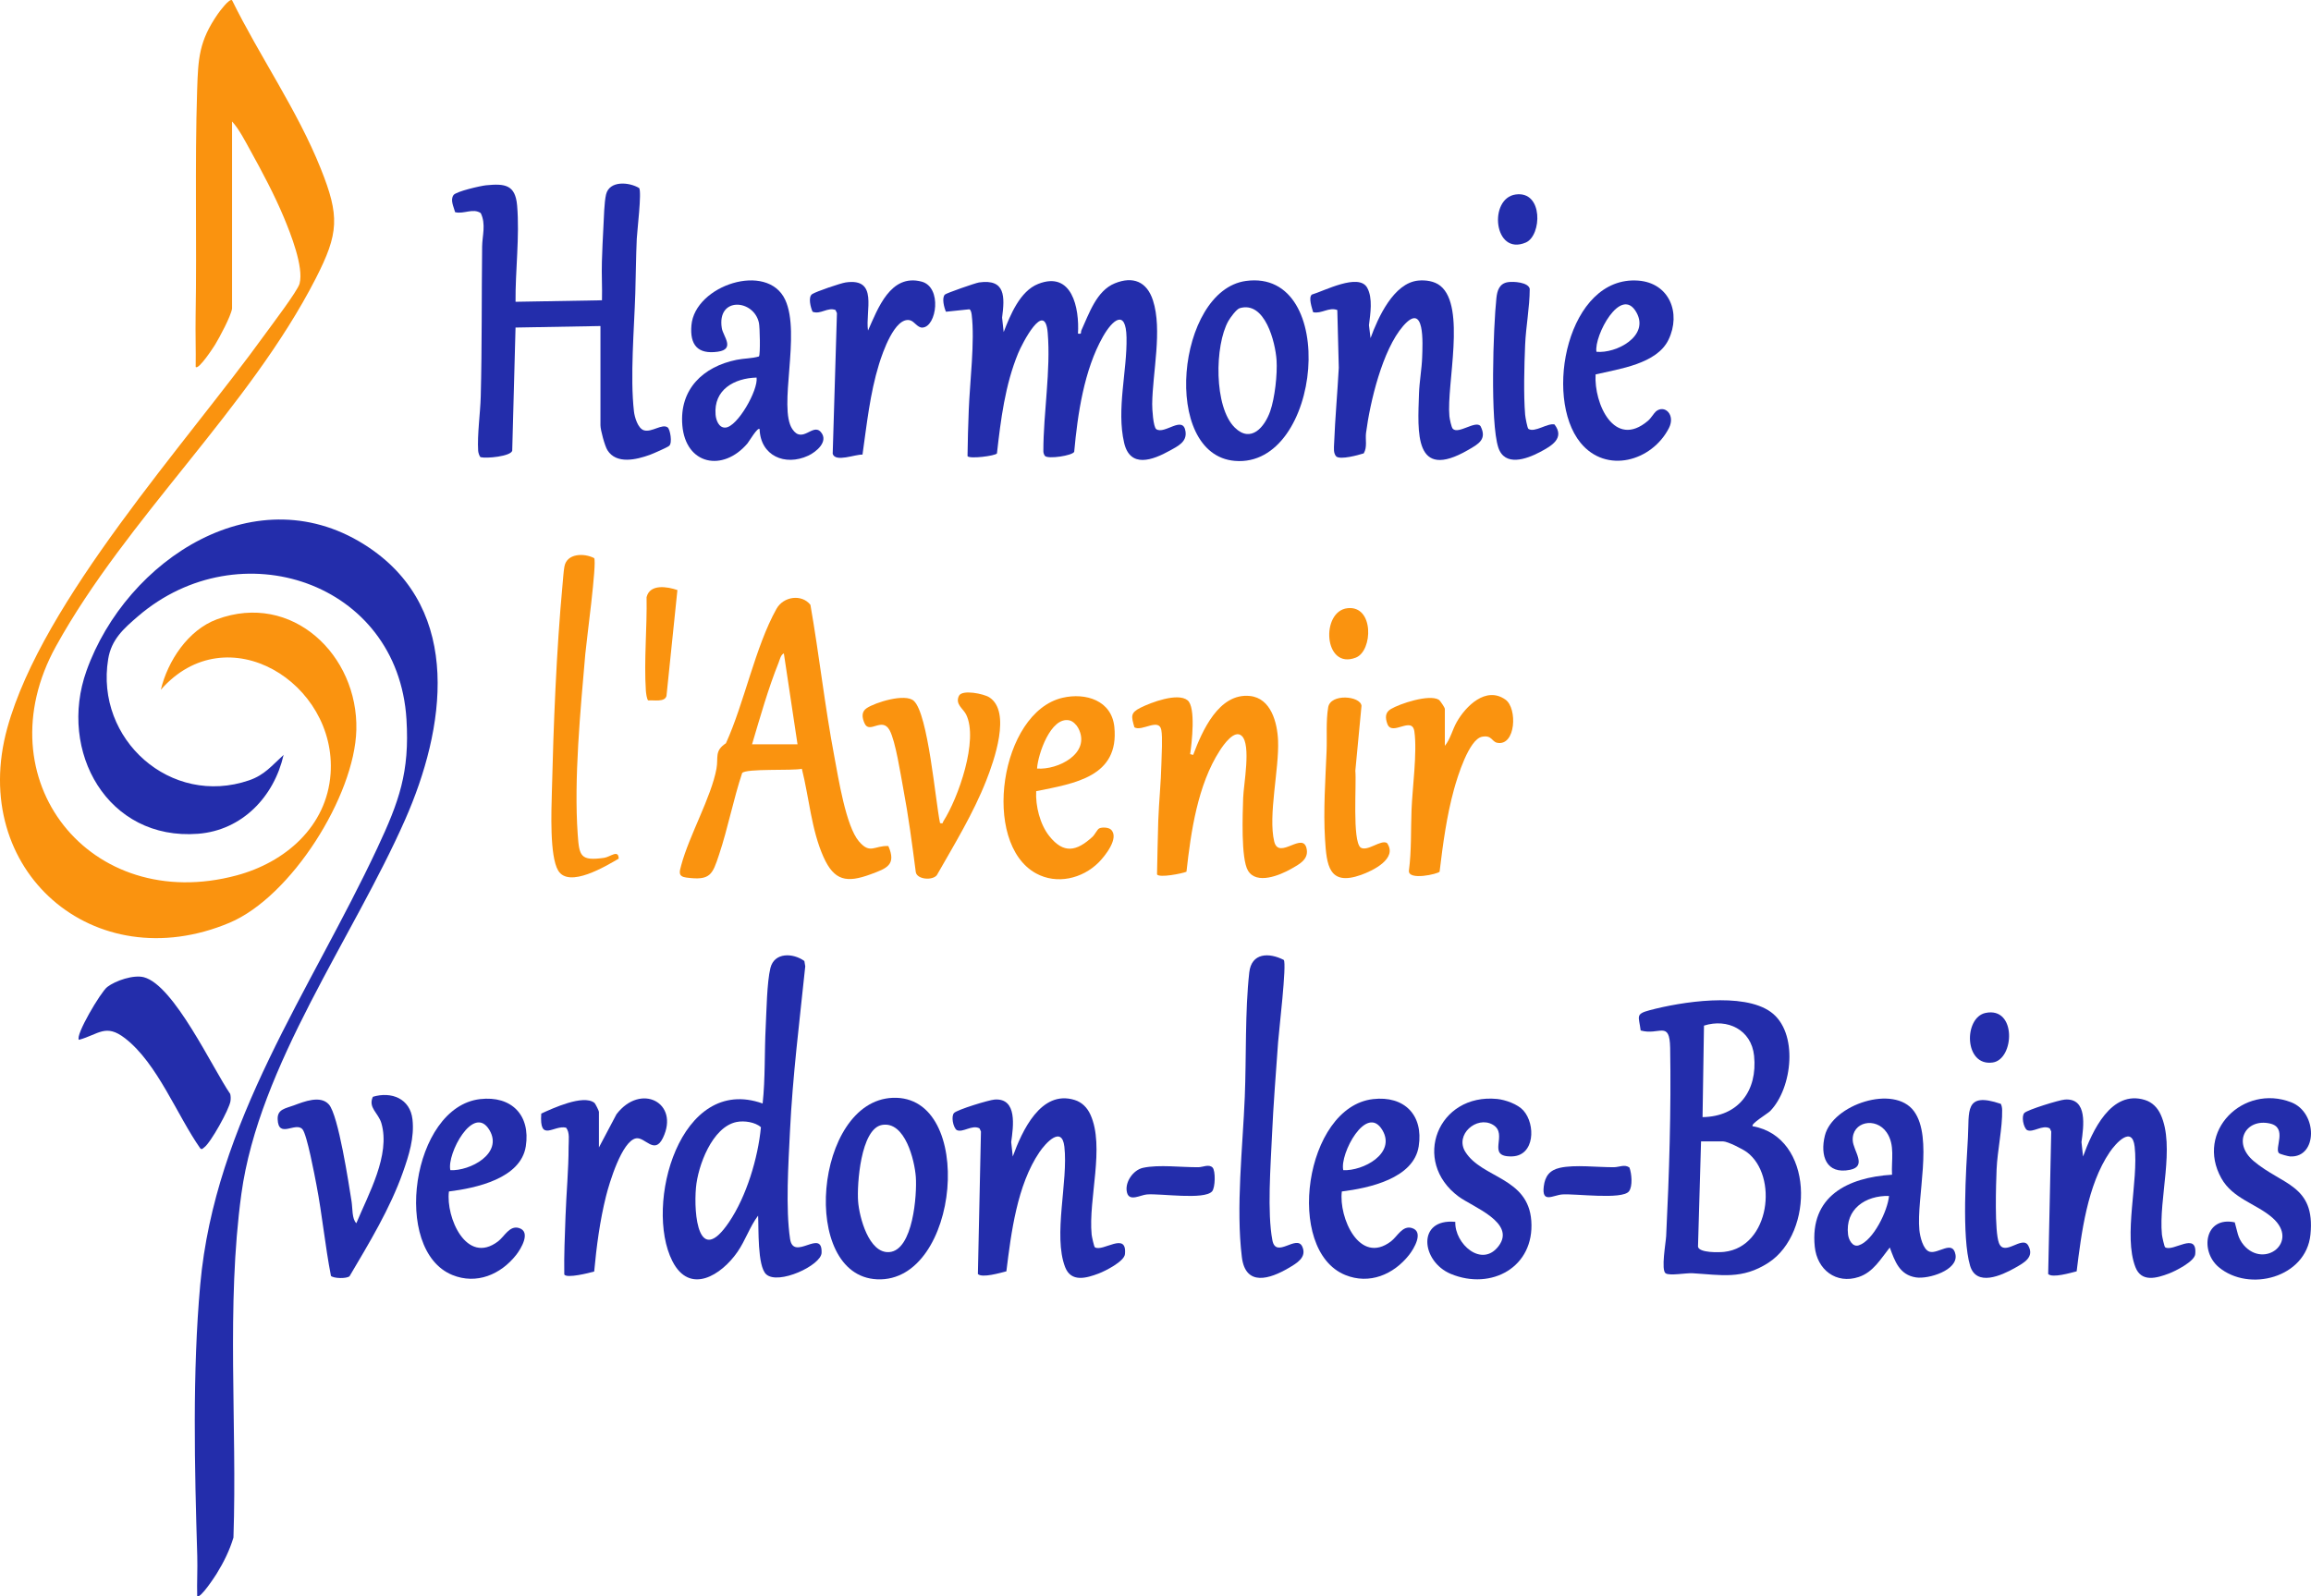 <?xml version="1.0" encoding="UTF-8"?>
<svg xmlns="http://www.w3.org/2000/svg" id="Calque_1" data-name="Calque 1" viewBox="0 0 7000 4836.66">
  <defs>
    <style>
      .cls-1 {
        fill: #fa930f;
      }

      .cls-2 {
        fill: #232dab;
      }
    </style>
  </defs>
  <g>
    <path class="cls-1" d="M702.91,935.01c-3.61,23.21-37.77,86.96-51.39,109.32-3.84,6.31-50.07,77.58-58.79,67.44.82-51.24-1.11-102.71-.21-153.99,3.96-226.96-2.7-457.35,4.59-684.17,3.14-97.48,5.69-148.94,62.6-231.27,5.16-7.47,34.95-47.73,43.14-41.73,84.08,170.91,197.62,332.7,268.54,509.82,57.85,144.46,55.22,196.04-15.14,333.55-201.06,392.94-572.21,725.64-786.79,1114.21-222.35,402.64,102.88,813.29,547.21,694.13,147.42-39.54,273.14-148.03,284.63-307.71,19.81-275.18-313.67-483.49-514.17-254.77,21.02-87.59,82.57-181.05,169.91-213.46,227.78-84.51,428.17,108.69,422.33,335.12-5.16,200.17-197.53,505.93-384.43,584.4-410.63,172.39-791.85-159.17-672.85-590.18,106.99-387.52,541.42-861.17,780.99-1193.48,19.08-26.47,98.51-130.89,104.31-152.83,13.29-50.3-27.24-152.01-47.56-200.7-28-67.08-65.71-138.33-101.04-202.02-16.26-29.32-34.13-64.85-55.89-88.75v567.08Z"></path>
    <path class="cls-1" d="M2690.77,2563.24c25.02,57.37-4.8,67.7-53.48,85.68-72.84,26.9-110.53,19.8-142.89-52.36-36.84-82.18-43.68-180.37-65.58-267.31-27.76,6.59-169.64-1.64-180.89,12.99-26.82,80.91-42.94,166.32-69.81,247.03-20.17,60.59-26.03,79.54-99.69,69.52-25.5-3.47-20.14-18.05-15.01-37.23,24.16-90.29,91.17-206.71,106.81-292.72,6.23-34.24-6.89-53.63,28.66-76.95,55.79-122.58,88.6-291.9,153.05-407.15,21.54-38.52,77.12-45.26,102.87-12.14,26.8,152.9,43.6,307.59,72.51,460.13,12.04,63.52,34.77,210,74.29,256.31,34.4,40.32,46.15,12.58,89.15,14.2ZM2415.68,2255.14l-41.38-275.49c-9.53,4.32-12.14,18.59-15.81,27.75-32.16,80.27-55.88,164.95-80.56,247.75h137.76Z"></path>
    <path class="cls-1" d="M3504.62,2649.35c1.34-54.03,1.88-108.44,3.75-162.52,1.97-57.28,8.37-116.86,9.56-174.11.54-25.85,3.96-78.73-.32-101.08-7.2-37.58-58.84,5.81-81.5-8.01-9.51-33.26-12.91-43.71,18.81-59.53,31.74-15.83,112.4-46.37,142.18-22.34,25.71,20.74,12.66,130.57,7.83,163.17l9.17,2.33c27.22-72.46,77.63-188.11,171.76-178.54,63.94,6.5,83.13,80.64,85.39,135,3.59,86.32-30.51,226.83-11.72,305.6,14.18,59.44,89.92-35.33,98.78,25.31,4.38,29.98-23.23,44.24-47.19,57.81-34.06,19.29-104.9,48.97-130.96,5.42-21.77-36.38-16.09-172.1-14.65-219.9,1.23-41.05,24.79-160.95-4.18-188.26-22.05-20.79-55.12,26.69-66.43,44.18-67.2,103.9-87.71,246.5-101.07,367.29-13.95,5.8-82.27,19.17-89.22,8.18Z"></path>
    <path class="cls-1" d="M3365.03,2513.47c26.45,24.98-18.14,80.61-37.68,100-49.36,49-126.39,67.14-189.21,32.72-167.25-91.67-108.9-488.03,80.19-532.03,70.01-16.29,148.83,7.88,157,88.23,15.39,151.36-120.28,171.09-236.74,194.76-2.33,44.33,11.33,100.19,39.45,135.68,43.54,54.96,82.68,46.88,130.97,2.62,7.29-6.68,14.66-22.66,20.41-25.51,8.81-4.37,28.48-3.2,35.61,3.54ZM3141.22,2328.58c63.45,4.85,164.8-46.3,124.87-122.56-5.1-9.75-16.26-21.28-27.23-23.55-56.18-11.66-95,102.93-97.64,146.11Z"></path>
    <path class="cls-1" d="M2767.84,2123.41c43.51,39.42,65.52,303.5,79.5,370.47,10.74,2.32,7.38-1.38,10.28-5.9,44.8-69.77,107.1-246.16,68.69-323.32-8.86-17.79-34.07-31.18-21.6-56.5,9.7-19.69,74.94-6.28,91.88,4.59,67.66,43.41,13.95,193.24-9.37,252.44-39.33,99.87-96.71,193.55-149.63,286.56-13.49,16.49-58.94,13.18-63.6-8.77-11.07-85.48-22.31-170.85-38.32-255.55-7.93-41.95-22.98-141.67-40.98-174.83-22.69-41.81-60.84,12.2-75.76-20.68-7.85-17.29-10.46-35.16,6.31-46.36,26.14-17.45,116.54-45.75,142.59-22.15Z"></path>
    <path class="cls-1" d="M4376.42,2259.73c16.93-20.56,22.57-48.33,35.95-71.96,26.96-47.61,88.34-110.05,147.66-68.02,36.9,26.15,31.26,141.7-25.04,130.74-16.63-3.24-15.8-24.1-45.91-18.26-39.89,7.74-74.77,122.53-84.74,158.72-22.53,81.8-33.67,165.91-43.83,250.04-4.45,6.97-95.61,27.84-92.93-3.02,7.99-60.76,5.58-122.02,7.88-183.04,2.51-66.67,17.65-175.51,8.7-238.56-6.92-48.74-67.99,16.21-82-23.42-6.14-17.38-7.24-33.95,10.25-44.43,28.08-16.83,116.26-45.83,145.43-28.61,4.65,2.74,18.59,24.63,18.59,27.33v112.5Z"></path>
    <path class="cls-1" d="M1799.73,1691c8.82,13.77-23.62,252.97-26.89,290.95-14.62,169.98-34.86,377.87-22.93,546.35,4.64,65.62,8.15,80.88,79.9,70.81,18.71-2.62,43.65-26.7,44.24,2.43-39.06,22.79-150.56,90.21-183.2,36.31-26.59-43.93-20.57-183.02-19.25-238.27,4.81-201.46,13.68-428.28,32.38-628.83,1.52-16.25,2.98-39.15,5.62-54.07,7.18-40.54,59.65-41.53,90.12-25.69Z"></path>
    <path class="cls-1" d="M4201.31,2554.25c32.97,46.9-42.37,83.67-78.88,96.64-97.42,34.6-104.13-29.19-108.96-108.58-5.35-87.77,1.18-179.34,4.74-266.56,1.75-42.78-2.29-90.64,4.89-132.89s97.1-34.68,100.91-4.57l-18.7,197.01c3.94,38.72-9.68,212.14,15.94,232.56,20.27,13.6,61.86-25.3,80.06-13.62Z"></path>
    <path class="cls-1" d="M2051.88,1787.81l-33.11,320.79c-5.39,19.66-38.41,11.93-54.85,13.64-4.77-1.3-7.25-24.43-7.61-29.95-5.96-90.94,3.91-191.07,2.18-282.87,9.79-41.11,63.07-32.14,93.39-21.62Z"></path>
    <path class="cls-1" d="M4081.47,1842.74c80.9-9.13,77.25,129.39,25.35,149.69-97.72,38.22-107.08-140.46-25.35-149.69Z"></path>
  </g>
  <g>
    <path class="cls-2" d="M597.32,4835.66c-1.16-40.49,1.4-81.33.17-121.85-8.13-266.18-14.87-556.84,9.02-821.7,44.58-494.34,333.1-888.45,536.58-1323.09,65.74-140.42,98.01-229.61,88.09-389.84-25.85-417.47-506.46-575.4-813.01-312.1-44.62,38.33-80.8,70.65-90.52,129.89-39.9,243.3,189.54,448.75,426.95,367.25,47.11-16.17,69.12-45.06,104.39-76.94-28.71,126.32-125.3,228.56-259.23,238.93-273.78,21.21-425.07-249.33-337.75-493.86,120.64-337.81,518.81-600.09,855.62-373.29,285.97,192.57,230.41,550.09,109.57,824.17-158.28,359.01-442.72,744.12-496.08,1134-46.54,340.02-12.34,698.02-24.01,1041.27-11.52,38.63-29.81,75.59-50.99,109.72-3.89,6.26-50.04,77.62-58.79,67.44Z"></path>
    <path class="cls-2" d="M5308.59,3412.22c186.29,32.79,187,323.12,48.31,413.4-79.97,52.05-143.83,37.05-229.76,32.1-21.21-1.22-69.17,8.36-81.85.28-14.69-9.36.52-93.1,1.5-112.89,9.18-185.52,15.34-384.53,12.09-570.1-1.5-85.37-32.95-36.86-89.32-52.86-5.23-42.53-17.18-49.5,26.73-61.22,95.77-25.56,283.15-55.36,367.11,4.94,85.24,61.23,66.02,231.58-1.83,300.64-7.26,7.39-59.4,38.6-52.97,45.71ZM5157.02,3384.72c108.94-1.68,166.92-80.08,156.09-185.93-8.06-78.8-80.57-114.08-151.76-91.36l-4.34,277.29ZM5152.45,3458.17l-9.22,319.16c3.59,18.92,63.43,17.43,79.9,15.55,138.22-15.83,163.46-230.25,68.58-301.77-12.82-9.67-58.63-32.93-72.68-32.93h-66.58Z"></path>
    <path class="cls-2" d="M1818.74,987.82l-257.17,4.57-10.07,373.34c-5.06,16.91-77.34,24.01-95.69,19.45-3.85-2.58-7.16-14.14-7.47-19.18-3.06-49.67,6.52-114.24,7.83-164.48,3.95-151.54,2.4-302.29,4.21-454.96.38-32.33,12.23-67.56-4.26-100.96-23.74-15.85-50.9,3.94-77.59-2.77-4.2-16-15.46-36.81-4.83-51.83,7.79-11.01,81.94-27.99,98.91-29.66,56.86-5.6,88.34-1.61,93.74,61.27,8.04,93.7-5.66,197.83-4.78,291.76l261.79-4.59c1.08-38.97-1.46-78.31-.21-117.3,1.1-34.36,2.6-70.96,4.59-105.61,1.56-27.19,2.33-73.89,8.02-97.7,10.17-42.5,69.28-38,100.27-19.39,8.24,12.32-6.16,129.52-7.27,153.83-2.53,55.03-2.72,110.37-4.45,165.45-3.35,106.94-16,253.43-4.05,357.71,1.96,17.1,11.89,51.51,30.36,57.02,23.5,7,55.3-21.17,71.78-8.71,7.37,5.57,14.96,47.16,4.43,55.82-6.11,5.03-48.61,23.66-58.75,27.32-40.13,14.47-101.08,29.34-128.24-14.3-7.98-12.83-21.09-61.16-21.09-75.34v-300.76Z"></path>
    <path class="cls-2" d="M3265.21,1010.75c13.11,2.48,7.39-3.51,10.39-10.02,23.06-50.09,45.53-119.75,101.23-142.34,55.41-22.47,97.03-5.03,115.44,51.58,29.17,89.74-1.27,218.69-2.27,314.13-.15,14.21,3,70.14,12.56,76.37,25.47,16.61,81.05-43.63,88.4,6.83,4.59,31.52-22.84,44.25-47.18,57.82-53.01,29.56-120.77,54.13-138.79-23.5-23.62-101.73,9.35-217.84,7.28-319.11-1.8-87.94-42.62-53.46-71.41-2.64-57.16,100.88-76.75,234.89-87.11,349.11-5.78,11.58-78.35,22.55-88.46,12.58-3.25-4.23-4.93-9.33-4.94-14.67-.08-115.46,22.77-244.69,13.17-358.58-8.56-101.53-77.43,32.52-89.64,62.24-39.52,96.19-52.5,200.56-64.12,303.22-5.22,7.65-83.35,17.42-89.14,8.26.46-46.41,2.01-93.11,3.75-139.56,3.13-83.69,18.8-208.48,8.89-288.74-.56-4.52-2.3-15.44-7.17-16.61l-70.74,7.39c-5.58-12.2-13.37-42.08-3.16-52.05,4.46-4.35,92.7-35.17,103.3-36.68,80.64-11.54,78.06,43.57,69.87,106.57l4.75,43.81c19.98-51.59,49.35-124.07,104.42-145.86,102.78-40.65,125.28,73.18,120.66,150.46Z"></path>
    <path class="cls-2" d="M2320.67,3860.81c-26.95-24.92-22.26-139.73-24.42-177.65-24.99,33.04-38.25,74.85-62.36,109.78-48.55,70.31-144.52,131.6-197.21,28.15-86.27-169.39,22.43-567.56,273.34-477.69,8.29-76.2,5.26-154.83,9.29-231.87,2.51-48.09,3.64-135.32,14.26-178.57,11.92-48.52,68.97-45.84,102.82-21.29l2.71,16.1c-17.26,166.43-38.3,333.31-46.33,500.59-4.63,96.54-13.57,232.36.38,325.54,10.37,69.27,98.34-34.24,95.4,41.98-1.48,38.22-131.59,98.49-167.88,64.92ZM2230.74,3399.53c-73.76,15.27-116.72,132.84-122.64,198.76-7.36,81.9,7.7,241.13,100.07,104.66,53.05-78.38,87.86-194.39,96.69-287.77-17.43-15.5-51.05-20.43-74.13-15.65Z"></path>
    <path class="cls-2" d="M4400.46,1299.01c16.6,17.77,68.66-26.12,83.92-8.15,20.76,40.42-6.4,54.54-37.68,72.6-164.53,94.98-152.4-53.82-148.56-171.52,1.14-34.79,8.5-75.16,9.59-109.79,1.28-40.35,9.2-171.28-57.64-94.38-62.56,71.98-100.2,230.02-112.38,323.84-2.62,20.16,4.37,42.53-6.91,61.97-17.28,5.54-70.02,19.98-83.16,9.56-9.4-9.81-7.11-26.55-6.6-39.66,2.97-76.23,10.02-153.34,14.13-229.19l-4.48-174.95c-25.32-9.72-47.94,12.22-73.19,6.57-3.47-12.57-14.87-44.08-3.97-53.36,37.18-10.81,142.2-66.56,167.68-20.79,17.58,31.57,9.48,79.12,5.38,113.56l4.75,39.22c22.33-61.69,69.98-167.43,144.69-174.46,22.28-2.1,48.73,1.43,66.75,15.93,78.49,63.1,18.44,298.81,27.44,395,.73,7.82,5.89,33.4,10.22,38.03Z"></path>
    <path class="cls-2" d="M6558.18,3778.98c23.79,15.39,98.03-49.42,91.16,20.85-2.16,22.13-59.54,51.09-79.47,58.65-37.48,14.22-83.65,27.48-101.72-19.33-37.13-96.21,9.83-259.99-2.32-365.02-7.59-65.55-57.4-10.1-75.47,16.57-67.67,99.87-85.69,243.82-100.21,361.22-18.35,4.56-73.46,20.98-86.26,8.09l9.29-431.71-4.3-9.45c-22.41-12.46-51.02,14.26-69.22,4.96-10.91-8.22-17.41-41.94-7.91-51.72s105.25-39.31,122.72-40.61c69.91-5.21,56.66,82.54,50.32,128.75l4.75,43.81c27.85-76.72,85.01-203.27,187.49-171.29,22.2,6.93,38.05,23.18,47.62,44.18,44.58,97.85-6.55,255.14,3.77,363.57.59,6.2,7.37,36.93,9.75,38.46Z"></path>
    <path class="cls-2" d="M3316.31,3778.98c23.79,15.39,98.03-49.42,91.16,20.85-2.16,22.13-59.54,51.09-79.47,58.65-37.48,14.22-83.65,27.48-101.72-19.33-37.13-96.21,9.83-259.99-2.32-365.02-7.59-65.55-57.4-10.1-75.47,16.57-67.67,99.87-85.69,243.82-100.21,361.22-18.35,4.56-73.46,20.98-86.26,8.09l9.29-431.71-4.3-9.45c-22.41-12.46-51.02,14.26-69.22,4.96-10.91-8.22-17.41-41.94-7.91-51.72,9.87-10.17,105.25-39.31,122.72-40.61,69.91-5.21,56.66,82.54,50.32,128.75l4.75,43.81c27.85-76.72,85.01-203.27,187.49-171.29,22.2,6.93,38.05,23.18,47.62,44.18,44.58,97.85-6.55,255.14,3.77,363.57.59,6.2,7.37,36.93,9.75,38.46Z"></path>
    <path class="cls-2" d="M2300.86,1300.08c-5.87-6.99-32.18,37.98-36.85,43.47-74.5,87.43-187.17,64.95-197.24-55.04-9.16-109.19,62.79-177.61,164.3-198.3,22.56-4.6,46.24-3.79,67.8-10.26,4.64-6.64,2.71-88.5-.04-101.56-15.11-71.91-128.14-80.64-112.47,16.07,3.94,24.33,41.53,63.55-12.06,71.15-61.1,8.66-85.08-20.72-79.99-80.03,10.43-121.45,229.99-193.22,283.96-77.43,48.36,103.75-21.94,326.17,21.56,391.7,30.89,46.53,62.3-19.68,86.83,9.59,23.85,28.44-14.42,60.01-38.64,71.22-70.52,32.63-144.66.08-147.18-80.55ZM2291.69,1143.95c-67.87,1.87-130.56,36.82-124.18,112.7,1.36,16.21,9.75,39.94,29.65,38.89,36.55-1.92,99.88-113.68,94.53-151.59Z"></path>
    <path class="cls-2" d="M5730.99,3559.14c-2.66-43.34,9.89-90.26-16.33-128.22-33.17-48.02-105.56-32.2-102.75,24.32,1.58,31.82,44.86,78.33-8.2,89.1-72.58,14.73-91.19-43.21-76.16-103.69,23.37-94.08,209.48-155.97,269.76-74.01,59.06,80.3,7.24,262.78,16.45,360.07,1.73,18.26,10.8,59.71,30.72,65.7,26.41,7.94,70.44-37.13,78.7,8.96,8.4,46.91-81.57,74.9-119.88,68.94-49.91-7.77-63.83-49.02-79.16-90.62-27.3,34.06-49.76,74.72-94.18,89.4-68.56,22.66-126.01-22.28-133.07-91.84-15.52-153.01,99.87-209.83,234.09-218.1ZM5721.82,3623.5c-70.97-1.79-133.49,39.69-124.05,117.18,1.9,15.57,13.44,38.54,32.31,32.48,44.26-14.22,87.84-105.06,91.74-149.66Z"></path>
    <path class="cls-2" d="M3773.78,851.25c284.11-38.89,230.18,567.09-33.31,545.17-224.83-18.71-176.34-516.47,33.31-545.17ZM3755.15,933.68c-10.15,3.02-28.87,29.04-34.47,38.96-41.55,73.59-44.12,260.69,19.61,322.99,48.8,47.71,90.12-1.42,107.04-49.41,14.16-40.17,22.13-112.4,19.35-155.02-3.5-53.48-34.74-180.35-111.52-157.51Z"></path>
    <path class="cls-2" d="M2703.87,3326.21c253.37-10.2,203.83,560.78-46.91,549.87-235.91-10.27-189.97-540.33,46.91-549.87ZM2671.61,3408.38c-64.8,11.53-76.18,180.95-72.43,231.34,3.55,47.77,32.44,158.35,94.25,153.92,72.66-5.21,84.39-175.35,80.6-227.74-3.61-49.89-32.55-169.95-102.41-157.52Z"></path>
    <path class="cls-2" d="M4064.42,3609.92c-9.82,78.46,53.19,224.14,148.88,151.18,19.49-14.86,34.7-49.2,63.49-40.35,37.15,11.42,5.73,63.12-8.66,81.41-46.86,59.57-120.18,90.61-193.27,60.88-184.65-75.12-123.23-508.94,83.95-532.94,94.74-10.98,153.27,48.32,138.46,143.04-15.3,97.79-151.14,126.64-232.84,136.79ZM4068.75,3545.42c59.69,2.83,160.14-50.22,118.71-121-48.19-82.33-130.26,72.18-118.71,121Z"></path>
    <path class="cls-2" d="M1359.79,3609.92c-9.82,78.46,53.19,224.14,148.88,151.18,19.49-14.86,34.7-49.2,63.49-40.35,37.15,11.42,5.73,63.12-8.66,81.41-46.86,59.57-120.18,90.61-193.27,60.88-184.65-75.12-123.23-508.94,83.95-532.94,94.74-10.98,153.27,48.32,138.46,143.04-15.3,97.79-151.14,126.64-232.84,136.79ZM1364.13,3545.42c59.69,2.83,160.14-50.22,118.71-121-48.19-82.33-130.26,72.18-118.71,121Z"></path>
    <path class="cls-2" d="M5016.01,1246.36c26.17-21.44,59.7,10.46,39.16,50.59-51.52,100.66-190.06,139.9-267.83,44.48-113.13-138.78-38.36-506.59,174.49-491.27,94.8,6.82,130.95,98.63,92.07,179.15-35.57,73.66-149.88,88.36-220.87,105.12-5.31,88.18,56.84,227.37,158.76,140.42,9.62-8.2,18.27-23.6,24.23-28.49ZM4835.6,1065.86c59.67,5.84,161.18-47.22,121.32-118.99-47.01-84.63-129.05,70.94-121.32,118.99Z"></path>
    <path class="cls-2" d="M4408.1,3702.01c-2.52,66.41,80.47,141,131.42,73.07,53.11-70.83-78.9-118.25-121.36-149.72-144.05-106.78-63-313.48,116.64-295.71,25.06,2.48,62.75,15.91,79.7,35.1,37.31,42.22,34.22,136.7-34.15,138.9-82.64,2.65-8.39-67.46-59.04-96.22-48.42-27.5-115.65,30.27-82.69,82.69,50.47,80.27,190.36,76.67,199.69,208.95,9.87,139.94-120.78,211.44-243.43,160.8-90.57-37.39-104.54-169.11,13.22-157.84Z"></path>
    <path class="cls-2" d="M6903.04,3493.84c-14.89-14.2,27.05-77.45-27.3-89.79-72.92-16.55-115.65,57.55-49.45,113.71,85.96,72.93,187.21,72.07,172.05,222.76-13.12,130.5-185.83,175.77-277.76,98.76-57.97-48.56-42.44-155.29,48.52-135.75,7.99,26.64,8.21,46.91,27.35,69.06,62.56,72.39,169.19-10.15,87.19-82.59-48.6-42.94-120.39-57.6-155.28-120.23-79.38-142.46,66.81-286.27,211.68-230.04,80.81,31.36,80.05,168.04-3,164.1-5.55-.26-30.74-6.89-34-9.99Z"></path>
    <path class="cls-2" d="M3888.52,2908.39c9.54,11.52-14.85,216.5-17.16,249.07-6.7,94.42-14.4,190-18.6,284.45-3.96,88.99-14.72,232.35,1.3,315.91,10.96,57.17,73.65-19.21,90.71,19.51,14.28,32.4-17.14,50.15-41.23,64.33-56.91,33.52-130.75,57.51-141.92-32.74-18.53-149.71,2.73-334.16,8.86-486.02,4.84-119.94.45-259.13,13.57-376.73,6.67-59.82,59.94-60.7,104.47-37.79Z"></path>
    <path class="cls-2" d="M239.15,3150.5c-12.44-12.44,65.94-144.89,85.57-160.04,25.02-19.32,79.85-37.85,111.03-29.65,91.38,24.01,207.89,275.62,261.62,353.7,1.66,7.15,1.76,14.38.74,21.63-3.4,24.31-60.2,126.98-80,140.57-3.99,2.74-6.35,7.75-11.74,2.31-70.45-100.49-129.5-257.02-227.3-332.97-58.82-45.68-79.86-12.33-139.92,4.46Z"></path>
    <path class="cls-2" d="M1002.46,3865.76c-17.77-91.22-26.29-183.93-43.84-275.29-5.58-29.07-28.69-152.93-42.34-168.87-20.69-24.15-73.16,30.08-75.26-30.73-1.05-30.29,23.74-32.4,49.03-41.75,30.58-11.31,80.58-31.64,106.12-2.83,28.95,32.67,60.15,240.14,68.75,294,3.19,19.98.81,53.29,14.48,65.81,35.98-87.18,104-206.47,75.81-303.03-9.09-31.13-41.01-47.03-25.77-79.98,55.99-16.85,112.93,5.28,119.95,68.46,6.16,55.45-10.66,108.26-28.74,159.58-39,110.7-102.52,215.03-161.9,315.65-9.44,8.04-48.65,6.75-56.28-1.03Z"></path>
    <path class="cls-2" d="M2612.48,1377.46c-21.25-1.54-82.33,24.38-90.25-2.56l12.85-426.12-4.29-9.47c-23.88-9.49-45.59,14.64-69.52,5.19-5.84-12.76-14.29-44.81-1.12-53.44,12.05-7.9,85.84-33.02,101.26-35.29,100.6-14.79,59.02,85.9,67.77,145.79,30.05-66.94,68.02-172.97,162.19-148.35,63.07,16.48,45.81,137.22,2.71,139.29-14.78,1-24.43-18.87-37.5-22.11-46.28-11.49-83.69,99.32-94.15,133.3-27.34,88.81-36.94,182.08-49.95,273.77Z"></path>
    <path class="cls-2" d="M1814.15,3476.54l53.2-100.62c73.49-96.19,192.11-34.85,140.62,71.74-25.4,52.58-54.12-3.38-81.11,1.29-43.24,7.49-81.59,136.65-91.25,175.32-18.53,74.16-28.81,152.12-35.81,228.2-15.18,4.3-82.75,21.52-90.61,9.09-1.03-58.54,1.69-117.6,3.75-176.29,2.44-69.7,9.44-142.82,9.35-211.08-.03-18.3,4.27-42.83-7.62-57.54-37.39-9-81.45,46.37-75.2-42.71,34.92-16,127.14-58.69,160.71-32.66,3.54,2.74,13.97,24.68,13.97,27.35v107.91Z"></path>
    <path class="cls-2" d="M4629.59,1299.44c19.01,12.29,57.85-18.42,79.02-13.41,32.01,41.86-9.6,65.44-44.34,83.75-41.3,21.78-106.49,44.5-125.85-13.62-25.09-75.33-15.36-365.15-5.82-453.24,2.44-22.57,8.89-43.8,34.62-47.99,17.32-2.82,62.5.33,66.33,20.36-.22,56.69-11.57,113.35-13.95,169.73-2.63,62.22-4.97,150.64.03,211.57.6,7.26,6.62,40.69,9.96,42.84Z"></path>
    <path class="cls-2" d="M6060.53,3344.5c2.84,5.89,3.8,12.2,3.95,18.69,1.24,53.05-14.53,123.89-16.8,179.74-1.86,45.71-6.44,187.13,7.01,222.96,16.16,43.05,70.89-23.92,88.72,7.7,20.13,35.7-13.68,52.99-40.36,68.07-41.03,23.19-116.75,57.2-135.7-6.84-25.65-86.71-12.19-291.9-6.54-387.94,4.6-78.19-12.12-140.6,99.72-102.38Z"></path>
    <path class="cls-2" d="M4935.52,3537.41c6.81,17.81,10.33,56.81-1.39,72.08-20.16,26.26-161.89,6.64-201.79,9.44-27.95,1.97-62.67,28.33-56.31-24.05,3.8-31.33,17.81-49.66,49.09-56.64,45.4-10.12,114.2-1.35,163.51-1.77,16.03-.14,32.46-9.61,46.89.94Z"></path>
    <path class="cls-2" d="M3672.77,3537.35c9.48,9.55,8.41,61.13-1.32,72.22-23.54,26.83-155.43,6.05-197.29,9.35-19.81,1.56-52.44,22.26-60.17-4.56-8.76-30.36,17.29-69.4,48.38-76.11,48.29-10.42,116.12-1.22,168.06-1.8,12.93-.15,31.42-10.1,42.35.91Z"></path>
    <path class="cls-2" d="M4591.19,589.23c84.03-11.4,79.05,124.76,30.44,145.59-97.6,41.83-113.87-134.28-30.44-145.59Z"></path>
    <path class="cls-2" d="M6014.47,3068.94c94.44-19.41,87.41,140.6,21.6,150.18-87.6,12.75-88.59-136.41-21.6-150.18Z"></path>
  </g>
</svg>
